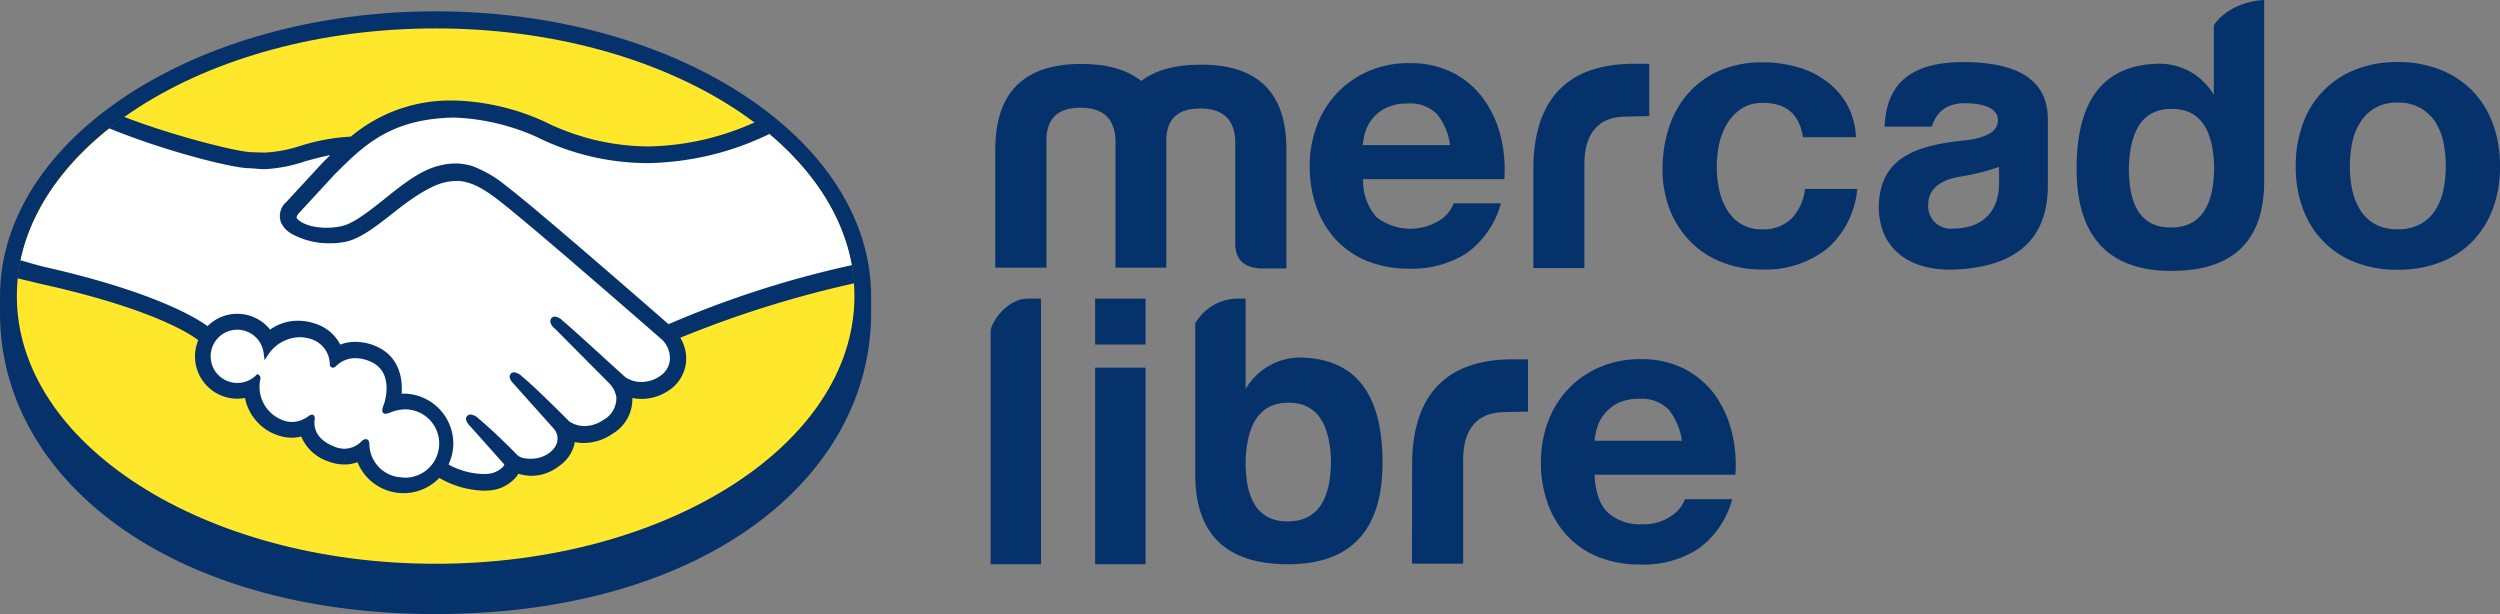 <?xml version="1.0" encoding="UTF-8" standalone="no"?>
<svg
   id="Secciones"
   viewBox="0 0 317.551 78"
   version="1.1"
   sodipodi:docname="mercadoLibre.svg"
   width="317.551"
   height="78"
   inkscape:version="1.1.2 (b8e25be833, 2022-02-05)"
   xmlns:inkscape="http://www.inkscape.org/namespaces/inkscape"
   xmlns:sodipodi="http://sodipodi.sourceforge.net/DTD/sodipodi-0.dtd"
   xmlns="http://www.w3.org/2000/svg"
   xmlns:svg="http://www.w3.org/2000/svg"
   xmlns:rdf="http://www.w3.org/1999/02/22-rdf-syntax-ns#"
   xmlns:cc="http://creativecommons.org/ns#"
   xmlns:dc="http://purl.org/dc/elements/1.1/">
  <rect x="0" y="0" width="317.551" height="78" fill="#808080" stroke="none"/>
  <sodipodi:namedview
     id="namedview54"
     pagecolor="#ffffff"
     bordercolor="#666666"
     borderopacity="1.0"
     inkscape:pageshadow="2"
     inkscape:pageopacity="0.0"
     inkscape:pagecheckerboard="0"
     showgrid="false"
     inkscape:zoom="5.2685185"
     inkscape:cx="158.77329"
     inkscape:cy="55.233743"
     inkscape:window-width="1920"
     inkscape:window-height="1027"
     inkscape:window-x="-8"
     inkscape:window-y="-8"
     inkscape:window-maximized="1"
     inkscape:current-layer="Secciones" />
  <defs
     id="defs11">
    <style
       id="style9">.cls-1{fill:#06326b;}.cls-2{fill:#ffe82c;}.cls-3{fill:#fff;}</style>
  </defs>
  <title
     id="title13">mercadolibre</title>
  <path
     class="cls-1"
     d="M 110.65,37.63 C 110.65,17.69 85.88,1.44 55.32,1.44 24.76,1.44 3.4627223e-6,17.69 3.4627223e-6,37.63 c 0,0.52 0,1.94 0,2.12 C -0.01,60.9 21.64,78 55.32,78 89.2,78 110.65,60.88 110.65,39.73 Z"
     id="path15" />
  <path
     class="cls-2"
     d="m 108.53,37.61 c 0,18.8 -23.81,34 -53.2,34 -29.39,0 -53.19,-15.2 -53.19,-34 0,-18.8 23.81,-34 53.19,-34 29.38,0 53.2,15.21 53.2,34 z"
     id="path17" />
  <path
     class="cls-3"
     d="m 37.67,26.88 c 0,0 -0.56,0.6 -0.22,1 0.85,1.07 3.44,1.69 6.06,1.1 1.56,-0.35 3.56,-1.94 5.5,-3.48 2.1,-1.67 4.19,-3.34 6.28,-4 a 7.25,7.25 0 0 1 4.58,-0.12 14.3,14.3 0 0 1 4.18,2.44 c 3.64,2.74 18.27,15.51 20.8,17.72 A 127,127 0 0 1 108.24,34 c -1.07,-6.55 -5.06,-12.55 -11.11,-17.47 -8.43,3.58 -18.73,5.47 -28.81,0.47 a 28,28 0 0 0 -10.89,-2.48 c -8,0.19 -11.45,3.65 -15.12,7.31 z"
     id="path19" />
  <path
     class="cls-3"
     d="m 84.26,43 c -0.17,-0.15 -17.21,-15.06 -21.07,-18 -2.24,-1.68 -3.48,-2.11 -4.78,-2.27 a 6.51,6.51 0 0 0 -2.28,0.22 20.58,20.58 0 0 0 -6.23,3.71 c -2.13,1.72 -4.19,3.34 -6.08,3.76 a 9.83,9.83 0 0 1 -6.7,-1 2.87,2.87 0 0 1 -1.11,-1.22 2,2 0 0 1 0.57,-2.2 l 4.7,-5.09 c 0.54,-0.54 1.09,-1.09 1.66,-1.63 a 30.93,30.93 0 0 0 -4.29,1 18.64,18.64 0 0 1 -5,0.93 47.75,47.75 0 0 1 -5.1,-0.8 76.13,76.13 0 0 1 -13.57,-4.9 c -6.68,5 -11.15,11.2 -12.45,18 1,0.25 2.51,0.71 3.16,0.86 15.13,3.36 19.84,6.83 20.7,7.55 a 5,5 0 0 1 7.84,0.46 5.78,5.78 0 0 1 3.61,-1.27 6.8,6.8 0 0 1 2.17,0.38 5,5 0 0 1 3,2.75 5.05,5.05 0 0 1 2.1,-0.44 6.31,6.31 0 0 1 2.52,0.55 c 2.79,1.2 3.22,3.94 3,6 q 0.3,0 0.6,0 a 6,6 0 0 1 6,6 5.89,5.89 0 0 1 -0.72,2.83 9.52,9.52 0 0 0 5.26,1.36 3.41,3.41 0 0 0 2.44,-1.06 c 0.15,-0.22 0.3,-0.47 0.16,-0.64 l -4.27,-4.75 c 0,0 -0.7,-0.66 -0.47,-0.92 0.23,-0.26 0.67,0.12 1,0.38 2.17,1.81 4.82,4.55 4.82,4.55 0,0 0.23,0.37 1.21,0.55 a 4.44,4.44 0 0 0 3.37,-0.79 4.85,4.85 0 0 0 0.74,-0.76 v 0 a 2.27,2.27 0 0 0 -0.12,-2.81 l -5,-5.59 c 0,0 -0.71,-0.66 -0.47,-0.93 0.24,-0.27 0.67,0.12 1,0.38 1.58,1.32 3.81,3.56 6,5.65 a 4.07,4.07 0 0 0 4.59,-0.13 3.43,3.43 0 0 0 1.77,-3.12 3.62,3.62 0 0 0 -1,-2.08 l -6.81,-6.84 c 0,0 -0.72,-0.62 -0.46,-0.93 0.26,-0.31 0.67,0.12 1,0.37 2.17,1.82 8,7.2 8,7.2 a 4.12,4.12 0 0 0 4.61,-0.09 3.09,3.09 0 0 0 1.52,-2.44 3.61,3.61 0 0 0 -1.14,-2.74 z"
     id="path21" />
  <path
     class="cls-3"
     d="m 51.24,51.64 a 14.37,14.37 0 0 0 -2.36,0.52 c -0.08,0 0.06,-0.48 0.16,-0.72 0.1,-0.24 1.49,-4.43 -1.89,-5.88 a 4,4 0 0 0 -4.73,0.7 c -0.14,0.15 -0.2,0.14 -0.22,-0.05 a 3.73,3.73 0 0 0 -2.63,-3.47 5.11,5.11 0 0 0 -5.8,2.06 3.7,3.7 0 1 0 -1.1,3.14 c 0,0 0,0.06 0,0.13 a 4.87,4.87 0 0 0 3,5.61 3.63,3.63 0 0 0 3.58,-0.55 c 0.29,-0.21 0.34,-0.12 0.3,0.16 -0.13,0.85 0,2.69 2.61,3.73 a 3.29,3.29 0 0 0 3.88,-0.72 c 0.33,-0.3 0.42,-0.25 0.43,0.22 a 4.67,4.67 0 1 0 4.67,-4.88 z"
     id="path23" />
  <path
     class="cls-1"
     d="m 84.92,41.18 c -5.25,-4.58 -17.38,-15.13 -20.67,-17.6 a 14.68,14.68 0 0 0 -4.28,-2.49 7.42,7.42 0 0 0 -2.1,-0.33 9.06,9.06 0 0 0 -2.67,0.45 c -2.13,0.68 -4.24,2.36 -6.29,4 l -0.1,0.09 c -1.91,1.51 -3.88,3.08 -5.37,3.41 a 8.86,8.86 0 0 1 -2,0.22 c -1.66,0 -3.16,-0.48 -3.73,-1.2 -0.09,-0.12 0,-0.31 0.19,-0.58 v 0 l 4.61,-5 c 3.62,-3.61 7,-7 14.9,-7.21 h 0.39 a 28,28 0 0 1 10.34,2.44 31.93,31.93 0 0 0 14.13,3.34 36.76,36.76 0 0 0 15.5,-3.72 c -0.6,-0.51 -1.23,-1 -1.87,-1.48 a 34,34 0 0 1 -13.58,3.08 30,30 0 0 1 -13.19,-3.17 29.53,29.53 0 0 0 -11.25,-2.66 h -0.44 a 19.53,19.53 0 0 0 -12.87,4.58 25.54,25.54 0 0 0 -6.4,1.17 17.37,17.37 0 0 1 -4.51,0.86 c -0.58,0 -1.62,-0.05 -1.71,-0.05 -1.61,0 -9.75,-2 -16.22,-4.5 -0.66,0.47 -1.29,1 -1.91,1.45 6.76,2.77 15,4.91 17.58,5.08 0.72,0 1.49,0.13 2.26,0.13 a 19,19 0 0 0 5.09,-1 c 1,-0.27 2.06,-0.57 3.2,-0.79 l -0.91,0.9 -4.69,5.08 a 2.33,2.33 0 0 0 -0.65,2.59 3.24,3.24 0 0 0 1.24,1.37 9.77,9.77 0 0 0 5,1.26 9.56,9.56 0 0 0 2,-0.2 c 2,-0.45 4,-2.09 6.22,-3.82 1.74,-1.39 4.21,-3.15 6.11,-3.66 a 6.57,6.57 0 0 1 1.7,-0.23 3.17,3.17 0 0 1 0.44,0 c 1.25,0.16 2.46,0.59 4.62,2.21 3.85,2.89 20.89,17.8 21.06,17.94 a 3.28,3.28 0 0 1 1,2.51 2.73,2.73 0 0 1 -1.36,2.18 4.16,4.16 0 0 1 -2.24,0.69 3.6,3.6 0 0 1 -2,-0.57 c -0.06,0 -5.9,-5.41 -8,-7.2 a 1.77,1.77 0 0 0 -1,-0.54 0.55,0.55 0 0 0 -0.45,0.21 c -0.34,0.41 0,1 0.49,1.37 l 6.82,6.86 a 3.16,3.16 0 0 1 0.94,1.84 3.12,3.12 0 0 1 -1.62,2.83 4.39,4.39 0 0 1 -2.42,0.8 3.53,3.53 0 0 1 -1.94,-0.59 l -1,-1 c -1.79,-1.76 -3.63,-3.58 -5,-4.71 a 1.75,1.75 0 0 0 -1,-0.53 0.57,0.57 0 0 0 -0.43,0.18 c -0.16,0.18 -0.26,0.48 0.12,1 a 4.39,4.39 0 0 0 0.34,0.39 l 5,5.59 a 1.89,1.89 0 0 1 0.11,2.38 l -0.17,0.23 a 6.23,6.23 0 0 1 -0.46,0.44 4,4 0 0 1 -2.44,0.77 4.57,4.57 0 0 1 -0.67,-0.05 1.69,1.69 0 0 1 -1,-0.42 l -0.06,-0.06 c -0.27,-0.28 -2.78,-2.84 -4.86,-4.57 a 1.7,1.7 0 0 0 -1,-0.52 0.56,0.56 0 0 0 -0.45,0.2 c -0.42,0.45 0.2,1.12 0.46,1.37 l 4.26,4.78 a 1.29,1.29 0 0 1 -0.16,0.29 3.1,3.1 0 0 1 -2.21,0.91 3.43,3.43 0 0 1 -0.56,0 9.65,9.65 0 0 1 -4.16,-1.2 6.26,6.26 0 0 0 0.61,-2.69 6.35,6.35 0 0 0 -6.33,-6.31 h -0.23 c 0.11,-1.6 -0.11,-4.62 -3.21,-6 a 6.75,6.75 0 0 0 -2.65,-0.58 5.47,5.47 0 0 0 -1.94,0.35 5.34,5.34 0 0 0 -3.1,-2.63 6.84,6.84 0 0 0 -2.27,-0.4 6,6 0 0 0 -3.54,1.13 5.33,5.33 0 0 0 -7.95,-0.44 c -1.32,-0.98 -6.59,-4.31 -20.59,-7.5 -0.68,-0.15 -2.24,-0.6 -3.19,-0.88 a 22.43,22.43 0 0 0 -0.36,2.3 l 3.09,0.74 c 14.33,3.18 19.07,6.49 19.87,7.12 a 5.37,5.37 0 0 0 5.94,7.34 6.27,6.27 0 0 0 4,4.68 5.44,5.44 0 0 0 1.91,0.37 5.17,5.17 0 0 0 1.23,-0.15 5.65,5.65 0 0 0 3.33,3.12 5.76,5.76 0 0 0 2.18,0.43 4.84,4.84 0 0 0 1.64,-0.29 6.31,6.31 0 0 0 10.39,2 11.86,11.86 0 0 0 5.36,1.6 5.34,5.34 0 0 0 0.81,0 4.93,4.93 0 0 0 3.64,-1.78 3.13,3.13 0 0 0 0.22,-0.36 6,6 0 0 0 1.72,0.27 5.76,5.76 0 0 0 3.46,-1.24 4.73,4.73 0 0 0 2,-3 0.09,0.09 0 0 0 0,-0.05 5.64,5.64 0 0 0 1.16,0.12 6.45,6.45 0 0 0 3.6,-1.15 5.1,5.1 0 0 0 2.55,-4.57 5.83,5.83 0 0 0 1.18,0.12 6.08,6.08 0 0 0 3.33,-1 4.87,4.87 0 0 0 2.32,-3.77 5.09,5.09 0 0 0 -0.74,-3 136.7,136.7 0 0 1 22.11,-6.92 21.92,21.92 0 0 0 -0.31,-2.3 127.07,127.07 0 0 0 -23.29,7.5 z m -33.68,19.46 a 4.29,4.29 0 0 1 -4.32,-4.13 c 0,-0.2 0,-0.73 -0.48,-0.73 a 0.8,0.8 0 0 0 -0.52,0.28 3.09,3.09 0 0 1 -2.15,0.94 3.56,3.56 0 0 1 -1.4,-0.31 c -2.47,-1 -2.51,-2.69 -2.4,-3.38 a 0.68,0.68 0 0 0 -0.09,-0.52 l -0.11,-0.11 h -0.16 a 0.72,0.72 0 0 0 -0.43,0.18 3.61,3.61 0 0 1 -2.1,0.74 3.33,3.33 0 0 1 -1.17,-0.23 4.53,4.53 0 0 1 -2.83,-5.26 0.49,0.49 0 0 0 -0.14,-0.43 l -0.23,-0.19 -0.22,0.21 a 3.33,3.33 0 0 1 -2.33,0.94 3.38,3.38 0 1 1 3.33,-3.8 l 0.12,0.91 0.5,-0.77 a 4.94,4.94 0 0 1 3.93,-2.15 5.1,5.1 0 0 1 1.46,0.23 3.41,3.41 0 0 1 2.39,3.18 c 0,0.44 0.35,0.46 0.41,0.46 a 0.57,0.57 0 0 0 0.39,-0.2 3.39,3.39 0 0 1 2.49,-1 4.7,4.7 0 0 1 1.86,0.42 c 3.18,1.36 1.74,5.4 1.72,5.44 -0.27,0.67 -0.28,1 0,1.14 l 0.13,0.06 h 0.09 a 2.44,2.44 0 0 0 0.62,-0.17 5.41,5.41 0 0 1 1.64,-0.39 v 0 a 4.34,4.34 0 1 1 0,8.67 z"
     id="path25" />
  <path
     class="cls-1"
     d="M 132.92,17.68 V 34 h -6.5 V 19 c 0,-7.27 3.66,-10.88 10.93,-10.88 3.28,0 5.78,0.72 7.61,2.16 1.83,-1.39 4.33,-2.07 7.61,-2.07 7.27,0 10.88,3.61 10.83,10.89 v 15 h -3.32 c -2.12,-0.14 -3.18,-1.15 -3.18,-3.18 V 17.78 c -0.14,-2.65 -1.59,-4 -4.43,-4 -2.84,0 -4.28,1.3 -4.33,4 V 34 h -6.45 V 17.68 c -0.15,-2.65 -1.59,-4 -4.43,-4 -2.84,0 -4.29,1.32 -4.34,4 z"
     id="path27" />
  <path
     class="cls-1"
     d="m 194.77,20.91 c 0.2,-8.24 4.26,-12.81 12.79,-12.81 h 1.93 v 6.64 l -3,0.07 c -3.56,0 -5.24,2.29 -5.24,6 v 13.24 h -6.48 z"
     id="path29" />
  <path
     class="cls-1"
     d="m 245.38,16.09 h -6 c 0.22,-4.92 2.7,-8.2 10,-8.2 7,0 10.6,2.31 10.74,7 v 8.67 c 0,7 -4.24,10.16 -11.12,10.64 -6.12,0.48 -10.36,-2.36 -10.36,-8 0.15,-6.11 4.58,-7.75 11,-8.37 2.75,-0.34 4.14,-1.16 4.14,-2.56 0,-1.4 -1.49,-2.13 -4.14,-2.16 -2.96,-0.02 -3.87,1.77 -4.26,2.98 z m 8.54,7.2 V 21.2 a 28.27,28.27 0 0 1 -5.15,1.27 c -2.55,0.48 -3.85,1.68 -3.85,3.56 a 2.86,2.86 0 0 0 3.23,3 c 3.62,-0.03 5.77,-2.13 5.77,-5.74 z"
     id="path31" />
  <path
     class="cls-1"
     d="m 287.6,0 v 23 c 0,7.65 -4,11.46 -11.94,11.41 -7.94,-0.05 -11.89,-4.5 -11.89,-12.97 0,-8.67 3.37,-13.1 10.16,-13.34 a 8,8 0 0 1 7.27,3.95 V 3.93 3.21 C 283.38,0.05 287.6,0 287.6,0 Z m -17.19,21.15 c -0.05,5.15 1.68,7.75 5.34,7.75 3.66,0 5.49,-2.6 5.49,-7.75 -0.14,-4.92 -1.92,-7.32 -5.39,-7.32 -3.47,0 -5.25,2.4 -5.44,7.32 z"
     id="path33" />
  <path
     class="cls-1"
     d="m 130.55,37.93 h 1.68 v 33.74 h -6.4 V 42.05 c 0,-0.96 1.99,-4.12 4.72,-4.12 z"
     id="path35" />
  <path
     class="cls-1"
     d="m 165.44,45.42 a 8,8 0 0 0 -7.22,4 V 37.93 h -0.72 a 6.29,6.29 0 0 0 -5.68,3.14 v 19.19 c 0,7.65 4,11.46 11.94,11.41 7.94,-0.05 11.85,-4.43 11.85,-12.91 0,-8.66 -3.37,-13.1 -10.17,-13.34 z m -1.87,20.81 c -3.66,0 -5.4,-2.6 -5.35,-7.76 0.2,-4.91 2,-7.32 5.44,-7.32 3.44,0 5.25,2.41 5.4,7.32 0,5.16 -1.83,7.76 -5.49,7.76 z"
     id="path37" />
  <path
     class="cls-1"
     d="m 174.82,27.56 a 7,7 0 0 0 8,0.45 4.25,4.25 0 0 0 1.82,-2.18 h 6 a 11.42,11.42 0 0 1 -4.42,6.38 13,13 0 0 1 -7.2,1.92 14.27,14.27 0 0 1 -5.25,-0.93 11.12,11.12 0 0 1 -4,-2.67 11.92,11.92 0 0 1 -2.52,-4.13 15.16,15.16 0 0 1 -0.89,-5.28 14.43,14.43 0 0 1 0.92,-5.18 12,12 0 0 1 2.59,-4.15 12.24,12.24 0 0 1 4,-2.77 12.87,12.87 0 0 1 5.16,-1 11.76,11.76 0 0 1 5.52,1.22 10.92,10.92 0 0 1 3.86,3.29 13.54,13.54 0 0 1 2.19,4.7 17.4,17.4 0 0 1 0.48,5.52 h -17.94 a 7,7 0 0 0 1.68,4.81 z m 7.71,-13.06 a 4.79,4.79 0 0 0 -3.76,-1.35 5.93,5.93 0 0 0 -2.72,0.56 5.06,5.06 0 0 0 -2.64,3.09 8.09,8.09 0 0 0 -0.31,1.63 h 11.09 a 7.91,7.91 0 0 0 -1.66,-3.93 z"
     id="path39" />
  <path
     class="cls-1"
     d="m 223.94,13.07 a 4.88,4.88 0 0 0 -2.77,0.75 6.14,6.14 0 0 0 -1.82,1.94 8.61,8.61 0 0 0 -1,2.62 14.56,14.56 0 0 0 -0.29,2.84 13.77,13.77 0 0 0 0.29,2.76 8.36,8.36 0 0 0 0.95,2.55 5.36,5.36 0 0 0 1.77,1.87 4.87,4.87 0 0 0 2.71,0.72 5.06,5.06 0 0 0 3.81,-1.38 6.55,6.55 0 0 0 1.68,-3.74 h 6.64 a 11.38,11.38 0 0 1 -3.87,7.62 12.57,12.57 0 0 1 -8.2,2.61 13.66,13.66 0 0 1 -5.16,-0.94 11.35,11.35 0 0 1 -4,-2.64 12.31,12.31 0 0 1 -2.58,-4 14.15,14.15 0 0 1 -0.92,-5.17 16.79,16.79 0 0 1 0.85,-5.4 12.17,12.17 0 0 1 2.5,-4.32 11.51,11.51 0 0 1 4,-2.84 13.71,13.71 0 0 1 5.44,-1 15.7,15.7 0 0 1 4.29,0.59 11.12,11.12 0 0 1 3.68,1.77 9.37,9.37 0 0 1 2.65,2.95 9.6,9.6 0 0 1 1.16,4.2 h -6.74 q -0.65,-4.36 -5.07,-4.36 z"
     id="path41" />
  <path
     class="cls-1"
     d="m 292.53,15.67 a 11.49,11.49 0 0 1 6.69,-6.84 14.3,14.3 0 0 1 5.33,-0.95 14.49,14.49 0 0 1 5.36,0.95 11.65,11.65 0 0 1 4.1,2.67 11.8,11.8 0 0 1 2.62,4.17 15.46,15.46 0 0 1 0.92,5.45 15.23,15.23 0 0 1 -0.92,5.43 11.89,11.89 0 0 1 -2.62,4.15 11.32,11.32 0 0 1 -4.1,2.64 14.7,14.7 0 0 1 -5.36,0.92 14.5,14.5 0 0 1 -5.33,-0.92 11.37,11.37 0 0 1 -4.07,-2.64 11.75,11.75 0 0 1 -2.62,-4.15 15,15 0 0 1 -0.92,-5.43 15.24,15.24 0 0 1 0.92,-5.45 z m 6.24,8.39 a 8,8 0 0 0 1,2.57 5.29,5.29 0 0 0 1.86,1.81 5.65,5.65 0 0 0 2.91,0.68 5.76,5.76 0 0 0 2.94,-0.68 5.21,5.21 0 0 0 1.89,-1.81 7.73,7.73 0 0 0 1,-2.57 14.3,14.3 0 0 0 0.29,-2.94 14.64,14.64 0 0 0 -0.29,-3 7.49,7.49 0 0 0 -1,-2.57 5.56,5.56 0 0 0 -1.89,-1.81 5.66,5.66 0 0 0 -2.94,-0.71 5.55,5.55 0 0 0 -2.91,0.71 5.65,5.65 0 0 0 -1.86,1.85 7.71,7.71 0 0 0 -1,2.57 15.39,15.39 0 0 0 -0.29,3 15,15 0 0 0 0.29,2.9 z"
     id="path43" />
  <path
     class="cls-1"
     d="m 179.37,58.45 c 0.2,-8.23 4.26,-12.81 12.79,-12.81 h 1.93 v 6.64 l -3,0.07 c -3.56,0 -5.24,2.3 -5.24,6 V 71.6 h -6.5 z"
     id="path45" />
  <path
     class="cls-1"
     d="m 204.22,65.1 a 6.12,6.12 0 0 0 4.42,1.49 6,6 0 0 0 3.55,-1 4.29,4.29 0 0 0 1.83,-2.18 h 6 a 11.31,11.31 0 0 1 -4.42,6.38 12.9,12.9 0 0 1 -7.2,1.92 14.27,14.27 0 0 1 -5.28,-0.93 10.87,10.87 0 0 1 -4,-2.67 12,12 0 0 1 -2.51,-4.11 15.17,15.17 0 0 1 -0.88,-5.29 14.43,14.43 0 0 1 0.91,-5.18 12,12 0 0 1 6.6,-6.91 12.87,12.87 0 0 1 5.16,-1 11.88,11.88 0 0 1 5.52,1.22 11.15,11.15 0 0 1 3.85,3.23 13.75,13.75 0 0 1 2.18,4.71 17.4,17.4 0 0 1 0.48,5.52 h -17.89 q 0.15,3.32 1.68,4.8 z M 211.93,52 a 4.78,4.78 0 0 0 -3.72,-1.34 5.89,5.89 0 0 0 -2.71,0.55 5.11,5.11 0 0 0 -1.73,1.41 4.9,4.9 0 0 0 -0.91,1.73 8,8 0 0 0 -0.32,1.63 h 11.09 A 8,8 0 0 0 211.93,52 Z"
     id="path47" />
  <rect
     class="cls-1"
     x="139.1"
     y="37.93"
     width="6.41"
     height="5.83"
     id="rect49" />
  <rect
     class="cls-1"
     x="139.1"
     y="46.7"
     width="6.41"
     height="24.97"
     id="rect51" />
</svg>
